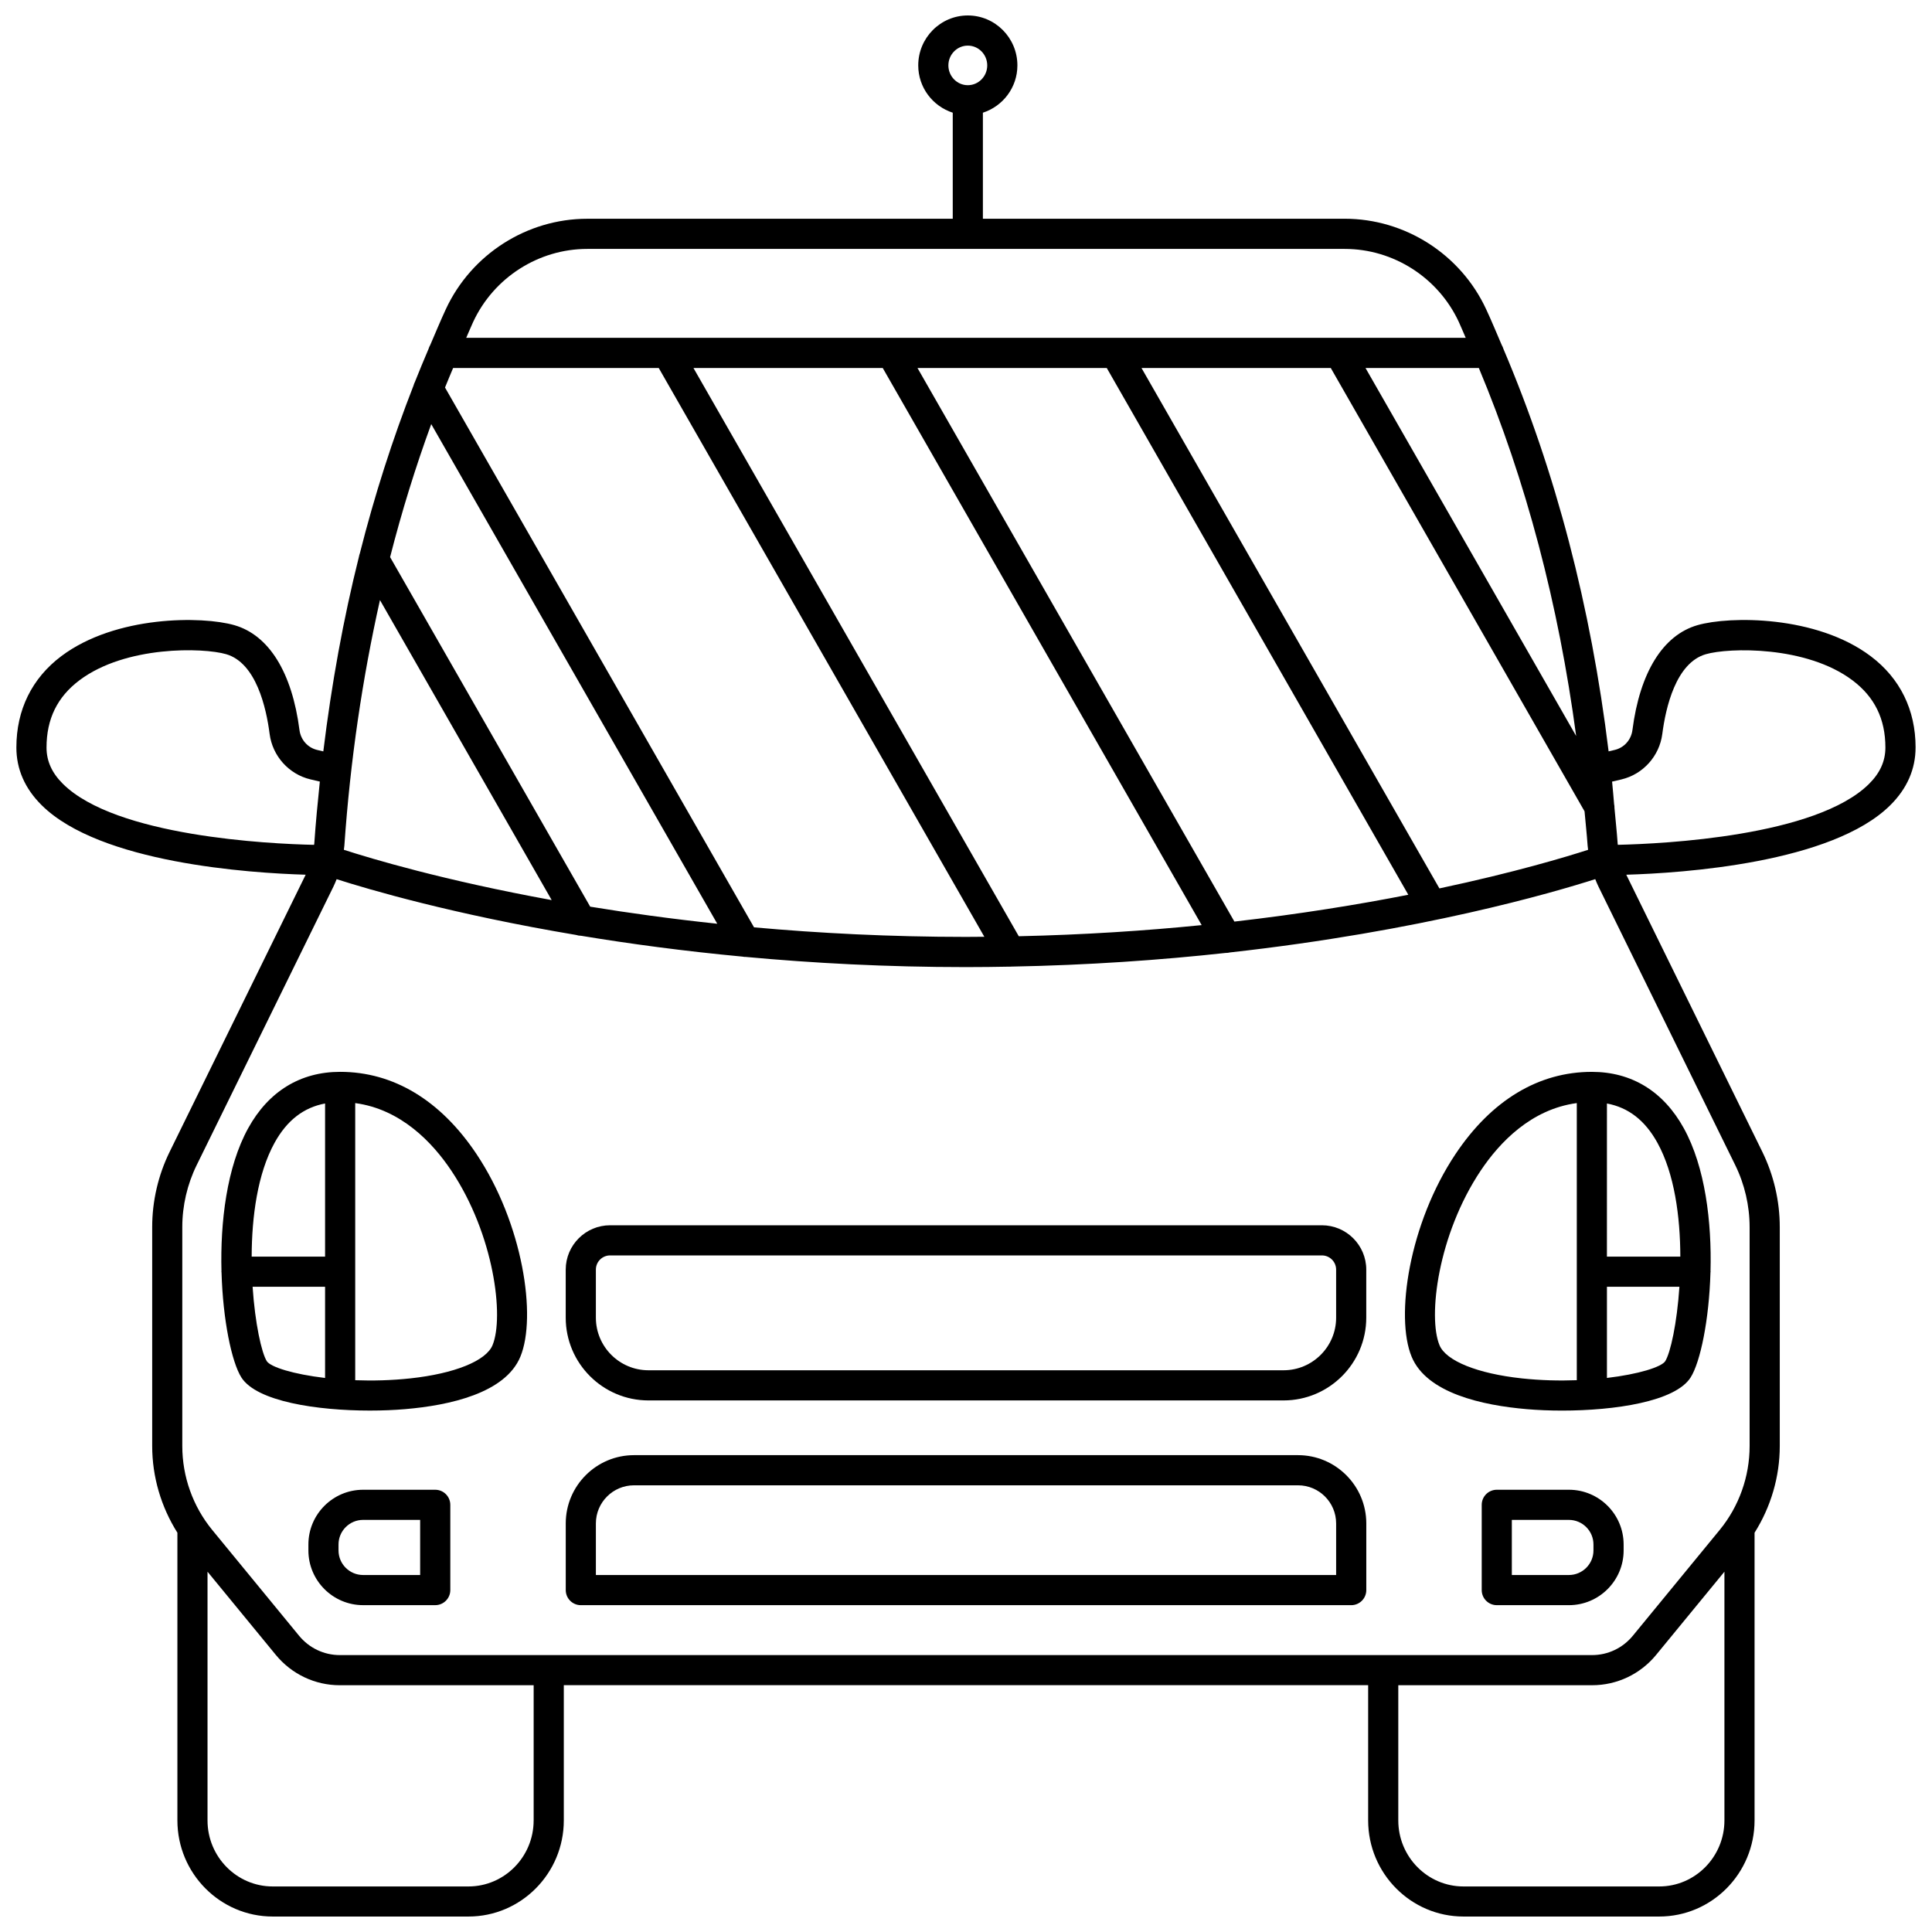 <?xml version="1.0" encoding="UTF-8"?>
<!-- Uploaded to: ICON Repo, www.iconrepo.com, Generator: ICON Repo Mixer Tools -->
<svg width="800px" height="800px" version="1.1" viewBox="144 144 512 512" xmlns="http://www.w3.org/2000/svg">
 <defs>
  <clipPath id="a">
   <path d="m148.09 148.09h503.81v503.81h-503.81z"/>
  </clipPath>
 </defs>
 <path d="m494.32 468.71h-188.64c-6.484 0-11.758 5.273-11.758 11.758v12.734c0 12.086 9.836 21.926 21.926 21.926h168.3c12.086 0 21.926-9.84 21.926-21.926v-12.734c0-6.484-5.273-11.758-11.758-11.758zm3.769 24.488c0 7.684-6.25 13.938-13.938 13.938h-168.3c-7.684 0-13.938-6.25-13.938-13.938v-12.734c0-2.082 1.691-3.766 3.766-3.766h188.64c2.078 0 3.766 1.691 3.766 3.766z"/>
 <path d="m487.98 529.63h-175.96c-9.973 0-18.09 8.117-18.09 18.09v17.672c0 2.207 1.789 3.996 3.996 3.996h204.16c2.203 0 3.996-1.785 3.996-3.996v-17.672c-0.004-9.973-8.121-18.09-18.098-18.09zm10.105 31.77h-196.17v-13.676c0-5.574 4.531-10.102 10.102-10.102h175.97c5.574 0 10.102 4.535 10.102 10.102v13.676z"/>
 <path d="m259.34 538.8h-19.113c-7.992 0-14.5 6.504-14.5 14.5v1.582c0 7.996 6.504 14.5 14.5 14.5h19.113c2.203 0 3.996-1.785 3.996-3.996v-22.594c-0.004-2.203-1.793-3.992-3.996-3.992zm-3.996 22.594h-15.121c-3.59 0-6.512-2.922-6.512-6.512v-1.582c0-3.586 2.922-6.512 6.512-6.512h15.121z"/>
 <path d="m234.14 428.05c-10.551 0-18.973 5.164-24.367 14.934-5.688 10.309-7.422 24.906-7.078 37.906 0 0.039-0.023 0.074-0.023 0.121 0 0.062 0.031 0.121 0.035 0.184 0.367 12.66 2.688 23.758 5.246 27.82 4.043 6.414 20.125 8.801 34.078 8.801 3.301 0 6.481-0.133 9.352-0.379 11.711-1 26.516-4.219 30.52-13.895 4.391-10.609 0.684-35.297-11.652-53.746-9.512-14.227-22-21.746-36.109-21.746zm-17.371 18.793c3.281-5.941 7.695-9.344 13.379-10.406v40.582h-19.453c0.027-10.574 1.551-21.973 6.074-30.176zm-5.828 38.164h19.207v24.168c-8.367-0.988-14.352-2.867-15.426-4.414-1.418-2.242-3.137-10.094-3.781-19.754zm63.582 15.492c-1.719 4.148-10.059 7.519-21.762 8.785-5.074 0.547-10.031 0.66-14.625 0.488v-73.441c12.105 1.629 20.461 10.41 25.473 17.91 11.328 16.945 14.027 38.715 10.914 46.258z"/>
 <path d="m559.78 538.8h-19.113c-2.203 0-3.996 1.785-3.996 3.996v22.594c0 2.207 1.789 3.996 3.996 3.996h19.113c7.992 0 14.5-6.504 14.5-14.5v-1.582c-0.004-8.004-6.508-14.504-14.5-14.504zm6.504 16.082c0 3.586-2.922 6.512-6.512 6.512h-15.121v-14.605h15.121c3.59 0 6.512 2.922 6.512 6.512z"/>
 <path d="m529.75 449.8c-12.336 18.449-16.043 43.137-11.652 53.746 4 9.676 18.801 12.895 30.516 13.895 2.871 0.246 6.051 0.379 9.352 0.379 13.949 0 30.035-2.383 34.078-8.801 2.559-4.059 4.883-15.164 5.246-27.82 0.004-0.062 0.035-0.121 0.035-0.184 0-0.039-0.023-0.074-0.023-0.121 0.344-13.004-1.387-27.598-7.078-37.906-5.394-9.77-13.816-14.934-24.367-14.934-14.105-0.004-26.594 7.516-36.105 21.746zm17.492 59.48c-11.703-1.266-20.043-4.633-21.758-8.785-3.121-7.543-0.418-29.312 10.91-46.258 5.016-7.5 13.367-16.281 25.473-17.91v73.438c-4.598 0.176-9.555 0.062-14.625-0.484zm22.613-0.109v-24.164h19.207c-0.645 9.66-2.363 17.508-3.773 19.746-1.078 1.547-7.066 3.43-15.434 4.418zm13.375-62.328c4.527 8.199 6.047 19.602 6.074 30.176h-19.453l0.004-40.582c5.684 1.062 10.098 4.469 13.375 10.406z"/>
 <g clip-path="url(#a)">
  <path d="m651.65 342.09c0-9.973-4.117-18.348-11.914-24.207-14.395-10.828-37.352-10.668-45.891-8.207-9.148 2.644-15.262 12.512-17.23 27.777-0.336 2.617-2.191 4.699-4.723 5.293l-1.594 0.375c-4.688-38.391-14.031-74.125-27.879-106.66-0.102-0.359-0.238-0.68-0.43-0.992-1.375-3.199-2.703-6.434-4.168-9.57-6.769-14.539-21.473-23.93-37.453-23.93h-95.891v-28.102c5.285-1.715 9.145-6.656 9.145-12.539 0-7.297-5.898-13.23-13.141-13.23s-13.137 5.934-13.137 13.23c0 5.883 3.859 10.824 9.145 12.539v28.109h-96.867c-15.977 0-30.684 9.395-37.453 23.93-1.461 3.141-2.793 6.375-4.172 9.578-0.188 0.305-0.324 0.625-0.422 0.977-1.242 2.926-2.473 5.856-3.648 8.828-0.133 0.281-0.258 0.551-0.324 0.855-5.586 14.285-10.355 29.137-14.25 44.547-0.098 0.25-0.164 0.5-0.207 0.762-4.164 16.613-7.289 33.875-9.465 51.676l-1.594-0.375c-2.527-0.594-4.387-2.676-4.723-5.293-1.969-15.266-8.086-25.133-17.23-27.777-8.531-2.465-31.488-2.621-45.891 8.207-7.785 5.859-11.902 14.227-11.902 24.199 0 5.734 2.25 10.879 6.691 15.285 15.469 15.371 55.129 17.996 69.977 18.434l-36.051 73.438c-3.027 6.164-4.625 13.055-4.625 19.93v58.035c0 8.16 2.363 16.137 6.68 22.98v76.23c0 14.055 11.332 25.48 25.266 25.48h51.871c13.934 0 25.266-11.43 25.266-25.48v-35.836h213.16v35.836c0 14.055 11.332 25.48 25.266 25.48h51.871c13.934 0 25.266-11.43 25.266-25.48v-76.23c4.312-6.84 6.68-14.816 6.68-22.98v-58.035c0-6.879-1.598-13.77-4.625-19.934l-36.051-73.43c14.852-0.438 54.508-3.062 69.977-18.434 4.441-4.41 6.688-9.551 6.688-15.289zm-251.17-186c2.84 0 5.148 2.348 5.148 5.242 0 2.891-2.309 5.246-5.148 5.246s-5.148-2.352-5.148-5.246 2.309-5.242 5.148-5.242zm-165.22 212.02c1.566-22.605 4.781-44.301 9.434-65.082l45.508 79.504c-28.594-5.207-47.902-11.008-55.074-13.328 0.043-0.367 0.102-0.727 0.133-1.094zm65.152 16.172-53.031-92.641c3.09-12.105 6.738-23.855 10.902-35.246l75.801 132.41c-12.156-1.293-23.41-2.844-33.672-4.527zm43.418 5.477-81.895-143.06c0.695-1.742 1.43-3.457 2.148-5.176h54.488l86.289 150.73c-1.621 0.012-3.227 0.035-4.867 0.035-20.152-0.004-38.949-0.98-56.164-2.531zm70.16 2.356-86.215-150.59h50.16l84.52 147.64c-14.922 1.496-31.145 2.562-48.465 2.949zm57.141-3.883-83.988-146.71h50.16l79.914 139.6c-13.188 2.586-28.66 5.109-46.086 7.109zm54.328-8.797-78.949-137.91h50.16l67.25 117.48c0.273 3.039 0.602 6.043 0.816 9.113 0.023 0.367 0.086 0.727 0.129 1.09-5.773 1.863-19.41 5.981-39.406 10.23zm36.242-40.387-55.828-97.527h30.035c12.5 29.887 21.117 62.555 25.793 97.527zm-292.29-109.77c5.469-11.73 17.324-19.312 30.211-19.312h200.75c12.887 0 24.746 7.582 30.211 19.312 0.648 1.395 1.219 2.844 1.848 4.25h-264.88c0.637-1.402 1.203-2.856 1.855-4.25zm-113.08 112.82c0-7.574 2.856-13.402 8.727-17.82 12.25-9.215 32.77-8.684 38.867-6.914 7.961 2.301 10.641 14.223 11.527 21.125 0.754 5.859 5.102 10.703 10.812 12.051l2.496 0.586c-0.566 5.438-1.09 10.898-1.473 16.434-0.008 0.113-0.043 0.215-0.055 0.332-11.988-0.25-52.562-2.25-66.574-16.176-2.914-2.891-4.328-6.035-4.328-9.617zm129.09 284.34c0 9.645-7.75 17.492-17.277 17.492h-51.871c-9.527 0-17.277-7.848-17.277-17.492v-65.918l18.09 22.035c4.199 5.113 10.383 8.051 16.965 8.051h51.375v35.832zm298.29 17.492h-51.871c-9.527 0-17.277-7.848-17.277-17.492v-35.836h51.375c6.582 0 12.766-2.934 16.965-8.051l18.09-22.035v65.918c-0.004 9.648-7.754 17.496-17.281 17.496zm23.957-174.74v58.035c0 8.105-2.82 16.004-7.941 22.238l-23.004 28.023c-2.672 3.258-6.606 5.129-10.789 5.129h-331.89c-4.184 0-8.113-1.871-10.789-5.129l-23.004-28.023c-5.121-6.238-7.941-14.133-7.941-22.238v-58.035c0-5.664 1.316-11.34 3.809-16.414l36.246-73.82c0.316-0.645 0.582-1.305 0.848-1.965 8.566 2.746 30.902 9.316 63.496 14.789 0.391 0.125 0.793 0.207 1.211 0.207 0.012 0 0.02-0.004 0.031-0.004 12.805 2.121 27.156 4.062 42.855 5.535 0.199 0.031 0.398 0.078 0.602 0.078 0.035 0 0.07-0.012 0.109-0.012 17.875 1.656 37.445 2.707 58.469 2.707 3.93 0 7.789-0.047 11.617-0.121 0.031 0 0.066 0.012 0.102 0.012 0.047 0 0.098-0.016 0.145-0.02 20.625-0.383 39.758-1.738 57.066-3.637 0.023 0 0.043 0.008 0.066 0.008 0.312 0 0.625-0.043 0.926-0.121 50.695-5.641 85.605-15.836 96.852-19.434 0.262 0.664 0.531 1.328 0.848 1.965l36.246 73.82c2.496 5.086 3.812 10.762 3.812 16.426zm31.66-117.46c-14.012 13.926-54.566 15.883-66.578 16.156-0.008-0.109-0.043-0.207-0.051-0.316-0.219-3.184-0.566-6.301-0.848-9.449 0.012-0.344-0.012-0.676-0.094-1.02-0.18-1.984-0.328-3.992-0.535-5.965l2.496-0.586c5.711-1.352 10.059-6.191 10.812-12.051 0.891-6.902 3.57-18.82 11.527-21.125 6.094-1.77 26.617-2.297 38.867 6.914 5.871 4.414 8.727 10.242 8.727 17.82 0.004 3.578-1.41 6.723-4.324 9.621z"/>
 </g>
</svg>